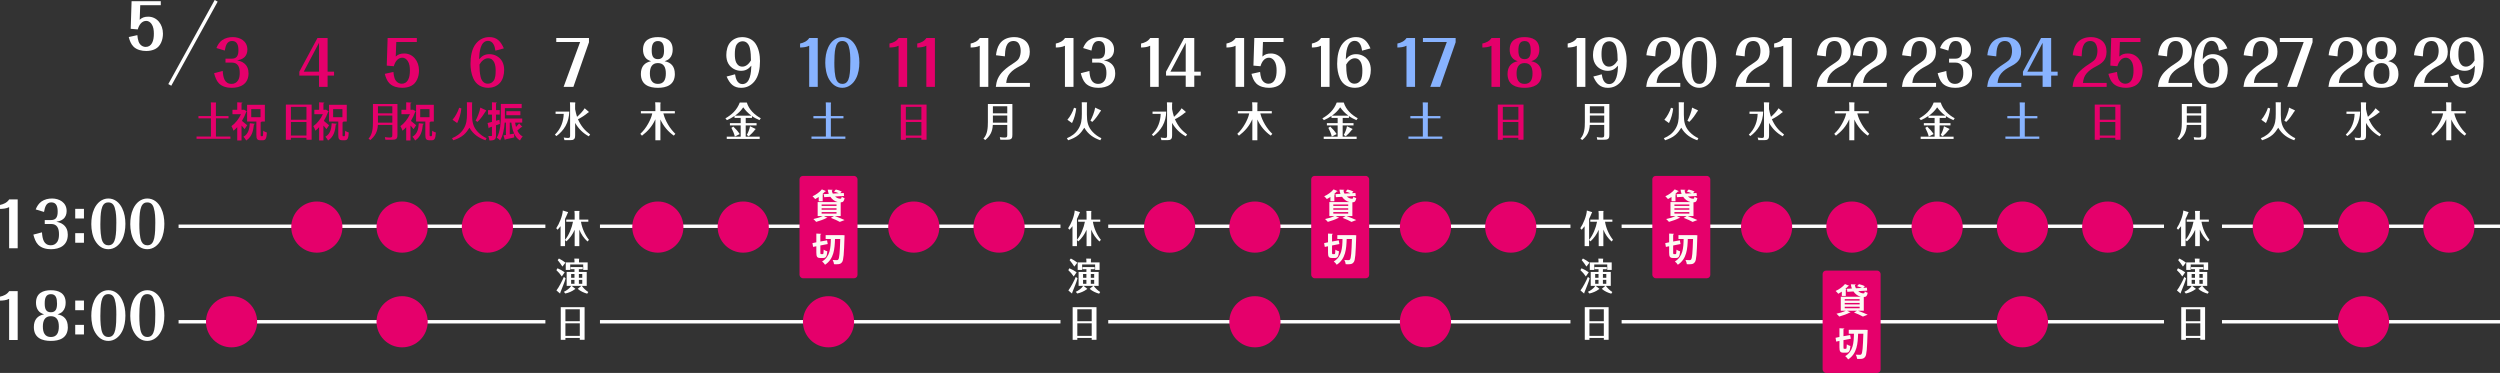 <?xml version="1.0" encoding="UTF-8"?><svg id="_レイヤー_2" xmlns="http://www.w3.org/2000/svg" viewBox="0 0 1465.76 218.65"><rect x="0" y="0" width="1465.76" height="218.65" fill="#333333" stroke="none"/><defs><style>.cls-1{fill:#fff;}.cls-2{fill:#e5006b;}.cls-3{fill:#88b3ff;}.cls-4{fill:none;stroke:#fff;stroke-width:2px;}.cls-5{fill:#fcfaf3;}</style></defs><g id="_レイヤー_1-2"><line class="cls-4" x1="1302.76" y1="132.65" x2="1465.76" y2="132.65"/><line class="cls-4" x1="1302.76" y1="188.65" x2="1465.76" y2="188.65"/><line class="cls-4" x1="950.76" y1="132.65" x2="1268.76" y2="132.65"/><line class="cls-4" x1="950.76" y1="188.65" x2="1268.76" y2="188.65"/><line class="cls-4" x1="649.76" y1="132.65" x2="920.76" y2="132.65"/><line class="cls-4" x1="649.76" y1="188.65" x2="920.76" y2="188.65"/><line class="cls-4" x1="351.76" y1="132.65" x2="621.76" y2="132.65"/><line class="cls-4" x1="351.76" y1="188.65" x2="621.76" y2="188.65"/><line class="cls-4" x1="104.7" y1="132.65" x2="319.76" y2="132.65"/><line class="cls-4" x1="104.7" y1="188.65" x2="319.76" y2="188.65"/><path class="cls-1" d="M94.27.71v2.34h-12.05l-.32,8.53c1.46-1.37,2.98-1.8,4.99-1.8,5.09,0,8.65,4.39,8.65,9.97,0,3.64-1.43,7.45-4.54,9-1.62.83-3.5,1.15-5.25,1.15-2.56,0-5.51-.61-7.48-2.56-1.49-1.48-2.24-3.53-2.79-5.62l5.05-1.12c.13,1.3.29,2.56.71,3.74.68,1.91,2.27,3.17,4.21,3.17,1.68,0,2.92-.86,3.69-2.27.87-1.55,1.07-3.67,1.07-5.47,0-2.02-.23-4.1-1.36-5.72-.78-1.08-1.85-1.8-3.08-1.8-2.69,0-4.28,2.41-4.99,5l-4.15-.36.52-16.2h17.1Z"/><path class="cls-1" d="M0,120.16c2.04-.43,4.11-1.3,5.38-3.24h4.99v28.65h-5.02v-24.12c-1.59.83-3.63,1.01-5.34,1.04v-2.34Z"/><path class="cls-1" d="M20.93,122.79c.75-1.87,1.75-3.46,3.34-4.61,1.85-1.33,4.15-1.8,6.28-1.8,4.05,0,8.52,2.2,8.52,7.34,0,1.8-.55,3.49-1.98,4.68-1.17.97-2.5,1.33-4.05,1.62,1.46.32,2.82.68,4.05,1.66,1.85,1.44,2.66,3.46,2.66,5.94,0,6.33-4.86,8.5-9.85,8.5-2.59,0-5.54-.61-7.52-2.63-1.52-1.58-2.24-3.78-2.82-5.94l5.05-1.33c.26,3.92,1.04,7.59,5.25,7.59,1.65,0,2.95-.79,3.79-2.12.78-1.3.94-2.84.94-4.36,0-3.6-1.17-6.01-4.66-6.01h-3.69v-2.3h3.69c2.95,0,3.89-1.84,3.89-4.86s-.71-5.51-3.76-5.51-3.76,2.92-4.24,5.62l-4.89-1.48Z"/><path class="cls-1" d="M44.1,128.1v-5.65h5.12v5.65h-5.12ZM44.1,142.32v-5.62h5.12v5.62h-5.12Z"/><path class="cls-1" d="M71.57,140.57c-1.65,3.28-4.6,5.54-8.03,5.54s-5.93-1.91-7.74-4.93c-1.62-2.66-2.27-6.59-2.27-9.75s.45-6.23,1.72-9c1.62-3.56,4.6-6.05,8.26-6.05s6.48,2.3,8.13,5.76c1.36,2.77,1.88,5.97,1.88,9.11s-.52,6.55-1.94,9.32ZM67.58,139.6c.58-2.74.62-6.16.62-9s-.06-6.01-.94-8.82c-.65-2.09-1.81-3.1-3.82-3.1-2.46,0-3.43,1.84-3.98,4.25-.52,2.2-.62,6.16-.62,8.46,0,2.88.1,7.85,1.33,10.33.78,1.51,1.88,2.09,3.43,2.09,2.43,0,3.43-1.8,3.98-4.21Z"/><path class="cls-1" d="M94.41,140.57c-1.65,3.28-4.6,5.54-8.03,5.54s-5.93-1.91-7.74-4.93c-1.62-2.66-2.27-6.59-2.27-9.75s.45-6.23,1.72-9c1.62-3.56,4.6-6.05,8.26-6.05s6.48,2.3,8.13,5.76c1.36,2.77,1.88,5.97,1.88,9.11s-.52,6.55-1.94,9.32ZM90.43,139.6c.58-2.74.62-6.16.62-9s-.06-6.01-.94-8.82c-.65-2.09-1.81-3.1-3.82-3.1-2.46,0-3.43,1.84-3.98,4.25-.52,2.2-.62,6.16-.62,8.46,0,2.88.1,7.85,1.33,10.33.78,1.51,1.88,2.09,3.43,2.09,2.43,0,3.43-1.8,3.98-4.21Z"/><path class="cls-1" d="M0,173.93c2.04-.43,4.11-1.3,5.38-3.24h4.99v28.65h-5.02v-24.12c-1.59.83-3.63,1.01-5.34,1.04v-2.34Z"/><path class="cls-1" d="M39.78,191.75c0,6.55-5.02,8.13-9.95,8.13s-9.98-1.58-9.98-8.13c0-4.36,2.24-6.77,5.99-7.45-1.3-.47-2.53-1.01-3.4-2.23-.97-1.26-1.33-2.95-1.33-4.57,0-5.76,4.28-7.34,8.71-7.34s8.68,1.58,8.68,7.34c0,1.87-.49,3.78-1.75,5.08-.84.9-1.88,1.33-2.98,1.73,3.79.68,5.99,3.06,5.99,7.45ZM34.5,191.43c0-3.53-1.2-6.05-4.67-6.05s-4.7,2.52-4.7,6.05,1.13,6.16,4.7,6.16,4.67-2.63,4.67-6.16ZM33.43,177.93c0-2.81-.49-5.47-3.56-5.47s-3.66,2.52-3.66,5.47.62,5.15,3.63,5.15,3.6-2.3,3.6-5.15Z"/><path class="cls-1" d="M44.1,181.87v-5.65h5.12v5.65h-5.12ZM44.1,196.09v-5.62h5.12v5.62h-5.12Z"/><path class="cls-1" d="M71.57,194.34c-1.65,3.28-4.6,5.54-8.03,5.54s-5.93-1.91-7.74-4.93c-1.62-2.66-2.27-6.59-2.27-9.75s.45-6.23,1.72-9c1.62-3.56,4.6-6.05,8.26-6.05s6.48,2.3,8.13,5.76c1.36,2.77,1.88,5.97,1.88,9.11s-.52,6.55-1.94,9.32ZM67.58,193.37c.58-2.74.62-6.16.62-9s-.06-6.01-.94-8.82c-.65-2.09-1.81-3.1-3.82-3.1-2.46,0-3.43,1.84-3.98,4.25-.52,2.2-.62,6.16-.62,8.46,0,2.88.1,7.85,1.33,10.33.78,1.51,1.88,2.09,3.43,2.09,2.43,0,3.43-1.8,3.98-4.21Z"/><path class="cls-1" d="M94.41,194.34c-1.65,3.28-4.6,5.54-8.03,5.54s-5.93-1.91-7.74-4.93c-1.62-2.66-2.27-6.59-2.27-9.75s.45-6.23,1.72-9c1.62-3.56,4.6-6.05,8.26-6.05s6.48,2.3,8.13,5.76c1.36,2.77,1.88,5.97,1.88,9.11s-.52,6.55-1.94,9.32ZM90.43,193.37c.58-2.74.62-6.16.62-9s-.06-6.01-.94-8.82c-.65-2.09-1.81-3.1-3.82-3.1-2.46,0-3.43,1.84-3.98,4.25-.52,2.2-.62,6.16-.62,8.46,0,2.88.1,7.85,1.33,10.33.78,1.51,1.88,2.09,3.43,2.09,2.43,0,3.43-1.8,3.98-4.21Z"/><line class="cls-4" x1="126.75" y1=".48" x2="99.55" y2="49.78"/><path class="cls-2" d="M126.9,28.16c.75-1.87,1.75-3.46,3.34-4.61,1.85-1.33,4.15-1.8,6.28-1.8,4.05,0,8.52,2.2,8.52,7.34,0,1.8-.55,3.49-1.98,4.68-1.17.97-2.49,1.33-4.05,1.62,1.46.32,2.82.68,4.05,1.66,1.85,1.44,2.66,3.46,2.66,5.94,0,6.34-4.86,8.5-9.85,8.5-2.59,0-5.54-.61-7.52-2.63-1.52-1.58-2.24-3.78-2.82-5.94l5.05-1.33c.26,3.92,1.04,7.6,5.25,7.6,1.65,0,2.95-.79,3.79-2.12.78-1.3.94-2.84.94-4.36,0-3.6-1.17-6.01-4.66-6.01h-3.69v-2.3h3.69c2.95,0,3.89-1.84,3.89-4.86s-.71-5.51-3.76-5.51-3.76,2.92-4.24,5.62l-4.89-1.48Z"/><path class="cls-2" d="M133.98,68.06v1.31h-7.38v10.66h8.51v1.33h-19.88v-1.33h8.44v-10.66h-7.31v-1.31h7.31v-6.01c0-.66,0-1.35-.09-2.02l2.99.05c.06,0,.15.19.15.29,0,.17-.06.33-.13.5v7.19h7.38Z"/><path class="cls-2" d="M144.67,65.3c-.04.17-.19.28-.34.36-.6,1.78-1.47,3.58-2.48,5.22.98.74,2.63,2.11,3.08,2.54l-1.52,2.28c-.43-.57-1.11-1.35-1.8-2.11v8.78h-2.52v-7.81c-.71.78-1.45,1.5-2.2,2.07-.21-.76-.81-2.16-1.2-2.68,2.2-1.52,4.3-4.15,5.6-7h-5v-2.56h2.8v-4.42l3.08.19c-.02.24-.17.38-.56.45v3.77h1.03l.38-.12,1.65,1.04ZM149.44,72.59c-.04.21-.23.36-.56.4-.38,3.42-1,7.1-4.55,9.4-.32-.69-1.03-1.69-1.58-2.21,3.04-1.76,3.51-4.8,3.72-7.93l2.97.33ZM152.81,78.98c0,.78.04.88.34.88h.71c.34,0,.43-.5.49-3.25.49.48,1.48.9,2.12,1.09-.19,3.49-.75,4.53-2.33,4.53h-1.48c-1.92,0-2.35-.81-2.35-3.23v-7.74h-5.43v-9.83h10.41v9.83h-1.95c-.02.24-.17.38-.53.45v7.27ZM147.3,63.97v4.75h5.45v-4.75h-5.45Z"/><path class="cls-1" d="M335.95,130h-3.96v-1.23h4.93v-3.39c0-.57-.04-1.17-.12-1.72l2.81.02c.12,0,.14.15.14.29,0,.11-.02.24-.1.48v4.31h5.29v1.23h-4.32c.63,3.85,2.34,7.7,4.69,10.63l-.85.97c-2.14-1.96-3.7-4.16-4.81-6.97v9.68h-2.73v-9.59c-1.15,2.64-2.77,4.93-4.81,6.8l-.83-.77v3.56h-2.61v-11.68c-.55.73-1.13,1.41-1.74,2.07l-.81-.88c1.76-2.6,3.66-7.11,3.86-10.39l2.99.92c.06.02.08.11.08.15,0,.11-.04.24-.26.53-.48,1.14-.95,2.27-1.5,3.34v12.23c2.28-2.68,4-7.04,4.67-10.61Z"/><path class="cls-1" d="M331.08,159.65l-1.7,2.44c-.89-1.36-2-2.62-3.17-3.7l.65-1.1c1.45.64,2.91,1.39,4.22,2.35ZM330.6,162.33l1.01.86c-.36,1.36-.85,2.71-1.37,4-.57,1.45-1.15,2.9-1.72,4.33v.2c0,.11-.04.31-.18.31-.06,0-.1-.02-.18-.09l-1.92-1.67c1.33-1.61,3.56-5.92,4.36-7.94ZM331.52,153.99l-1.78,2.31c-.83-1.32-1.76-2.62-2.77-3.79l.73-.95c1.05.51,2.89,1.67,3.82,2.42ZM336.82,157.82h-2.3v-1.23h7.15v1.23h-2.28v1.63h4.61v8.16h-2.89c1.09,1.45,2.32,2.68,3.8,3.59l-.63.99c-2-.57-3.9-1.41-5.55-2.84l2.06-1.74h-5.64l2.1,1.65c.08.07.1.09.1.11,0,.15-.26.24-.36.26-1.66,1.25-3.56,2-5.53,2.46l-.87-.99c1.47-.7,3.43-1.98,4.3-3.5h-2.65v-8.16h4.58v-1.63ZM344.55,153.84v4.42h-2.61v-3.19h-7.62v3.19h-2.61v-4.42h5.11v-1.06c0-.4-.02-.77-.12-1.17l2.73.04c.1,0,.18.04.18.18,0,.04-.02.15-.14.4v1.61h5.09ZM336.82,160.66h-1.96v2.2h1.96v-2.2ZM334.86,164.09v2.31h1.96v-2.31h-1.96ZM341.38,162.86v-2.2h-1.98v2.2h1.98ZM339.4,166.4h1.98v-2.31h-1.98v2.31Z"/><path class="cls-1" d="M342.75,180.1v19.12h-2.81v-1.08h-8.44v1.1h-2.73v-19.14h13.98ZM331.5,181.33v7h8.44v-7h-8.44ZM331.5,189.56v7.37h8.44v-7.37h-8.44Z"/><path class="cls-1" d="M636.09,130h-3.96v-1.23h4.93v-3.39c0-.57-.04-1.17-.12-1.72l2.81.02c.12,0,.14.15.14.29,0,.11-.02.24-.1.48v4.31h5.29v1.23h-4.32c.63,3.85,2.34,7.7,4.69,10.63l-.85.97c-2.14-1.96-3.7-4.16-4.81-6.97v9.68h-2.73v-9.59c-1.15,2.64-2.77,4.93-4.81,6.8l-.83-.77v3.56h-2.62v-11.68c-.55.73-1.13,1.41-1.74,2.07l-.81-.88c1.76-2.6,3.66-7.11,3.86-10.39l2.99.92c.06.02.08.11.08.15,0,.11-.04.24-.26.53-.48,1.14-.95,2.27-1.5,3.34v12.23c2.28-2.68,4-7.04,4.67-10.61Z"/><path class="cls-1" d="M631.22,159.65l-1.7,2.44c-.89-1.36-2-2.62-3.17-3.7l.65-1.1c1.45.64,2.91,1.39,4.22,2.35ZM630.74,162.33l1.01.86c-.36,1.36-.85,2.71-1.37,4-.57,1.45-1.15,2.9-1.72,4.33v.2c0,.11-.04.31-.18.31-.06,0-.1-.02-.18-.09l-1.92-1.67c1.33-1.61,3.57-5.92,4.36-7.94ZM631.65,153.99l-1.78,2.31c-.83-1.32-1.76-2.62-2.77-3.79l.73-.95c1.05.51,2.89,1.67,3.82,2.42ZM636.96,157.82h-2.3v-1.23h7.15v1.23h-2.28v1.63h4.61v8.16h-2.89c1.09,1.45,2.32,2.68,3.8,3.59l-.63.99c-2-.57-3.9-1.41-5.54-2.84l2.06-1.74h-5.64l2.1,1.65c.08.07.1.09.1.11,0,.15-.26.24-.36.26-1.66,1.25-3.57,2-5.53,2.46l-.87-.99c1.47-.7,3.43-1.98,4.3-3.5h-2.65v-8.16h4.58v-1.63ZM644.69,153.84v4.42h-2.61v-3.19h-7.62v3.19h-2.61v-4.42h5.11v-1.06c0-.4-.02-.77-.12-1.17l2.73.04c.1,0,.18.04.18.18,0,.04-.02.15-.14.4v1.61h5.09ZM636.96,160.66h-1.96v2.2h1.96v-2.2ZM635,164.09v2.31h1.96v-2.31h-1.96ZM641.52,162.86v-2.2h-1.98v2.2h1.98ZM639.54,166.4h1.98v-2.31h-1.98v2.31Z"/><path class="cls-1" d="M642.88,180.1v19.12h-2.81v-1.08h-8.44v1.1h-2.73v-19.14h13.98ZM631.63,181.33v7h8.44v-7h-8.44ZM631.63,189.56v7.37h8.44v-7.37h-8.44Z"/><circle class="cls-2" cx="135.76" cy="188.65" r="15"/><path class="cls-2" d="M175.51,44.32v-2.3l10.63-19.73h5.93v19.73h3.79v2.3h-3.79v6.62h-5.02v-6.62h-11.53ZM187.05,25.1l-8.97,16.92h8.97v-16.92Z"/><path class="cls-2" d="M182.71,61.31v20.63h-3.04v-1.16h-9.11v1.19h-2.95v-20.66h15.09ZM170.57,62.64v7.55h9.11v-7.55h-9.11ZM170.57,71.52v7.95h9.11v-7.95h-9.11Z"/><path class="cls-2" d="M192.68,65.3c-.04.17-.19.28-.34.36-.6,1.78-1.47,3.58-2.48,5.22.98.74,2.63,2.11,3.08,2.54l-1.52,2.28c-.43-.57-1.11-1.35-1.8-2.11v8.78h-2.52v-7.81c-.71.78-1.45,1.5-2.2,2.07-.21-.76-.81-2.16-1.2-2.68,2.2-1.52,4.3-4.15,5.6-7h-5v-2.56h2.8v-4.42l3.08.19c-.02.24-.17.38-.56.45v3.77h1.03l.38-.12,1.65,1.04ZM197.45,72.59c-.04.21-.23.36-.56.4-.38,3.42-1,7.1-4.55,9.4-.32-.69-1.03-1.69-1.58-2.21,3.04-1.76,3.51-4.8,3.72-7.93l2.97.33ZM200.83,78.98c0,.78.04.88.34.88h.71c.34,0,.43-.5.49-3.25.49.48,1.48.9,2.12,1.09-.19,3.49-.75,4.53-2.33,4.53h-1.48c-1.92,0-2.35-.81-2.35-3.23v-7.74h-5.43v-9.83h10.41v9.83h-1.95c-.02.24-.17.38-.53.45v7.27ZM195.31,63.97v4.75h5.45v-4.75h-5.45Z"/><circle class="cls-2" cx="185.76" cy="133.14" r="15"/><path class="cls-2" d="M244.39,22.29v2.34h-12.05l-.32,8.53c1.46-1.37,2.98-1.8,4.99-1.8,5.09,0,8.65,4.39,8.65,9.97,0,3.64-1.43,7.45-4.54,9-1.62.83-3.5,1.15-5.25,1.15-2.56,0-5.51-.61-7.48-2.56-1.49-1.48-2.24-3.53-2.79-5.62l5.05-1.12c.13,1.3.29,2.56.71,3.74.68,1.91,2.27,3.17,4.21,3.17,1.68,0,2.92-.86,3.69-2.27.87-1.55,1.07-3.67,1.07-5.47,0-2.02-.23-4.1-1.36-5.72-.78-1.08-1.85-1.8-3.08-1.8-2.69,0-4.28,2.41-4.99,5l-4.15-.36.52-16.2h17.1Z"/><path class="cls-2" d="M233.02,60.98v18.07c0,.76-.02,1.76-.62,2.28-.64.57-1.65.59-2.44.59h-4l-.3-1.54c.88.14,1.75.26,2.63.26,1.56,0,1.73-.28,1.73-1.57v-5.84h-8.47c-.17,4.04-1.69,6.55-4.43,8.88l-1.05-.83c2.37-2.52,2.59-6.36,2.59-9.73v-10.57h14.34ZM221.6,62.29v4.16h8.42v-4.16h-8.42ZM221.6,67.75v4.18h8.42v-4.18h-8.42Z"/><path class="cls-2" d="M243.74,65.3c-.04.17-.19.28-.34.36-.6,1.78-1.47,3.58-2.48,5.22.98.74,2.63,2.11,3.08,2.54l-1.52,2.28c-.43-.57-1.11-1.35-1.8-2.11v8.78h-2.52v-7.81c-.71.78-1.45,1.5-2.2,2.07-.21-.76-.81-2.16-1.2-2.68,2.2-1.52,4.3-4.15,5.6-7h-5v-2.56h2.8v-4.42l3.08.19c-.02.24-.17.38-.56.45v3.77h1.03l.38-.12,1.65,1.04ZM248.51,72.59c-.04.21-.23.36-.56.4-.38,3.42-1,7.1-4.55,9.4-.32-.69-1.03-1.69-1.58-2.21,3.04-1.76,3.51-4.8,3.72-7.93l2.97.33ZM251.88,78.98c0,.78.04.88.34.88h.71c.34,0,.43-.5.49-3.25.49.48,1.48.9,2.12,1.09-.19,3.49-.75,4.53-2.33,4.53h-1.48c-1.92,0-2.35-.81-2.35-3.23v-7.74h-5.43v-9.83h10.41v9.83h-1.95c-.02.24-.17.38-.53.45v7.27ZM246.37,63.97v4.75h5.45v-4.75h-5.45Z"/><circle class="cls-2" cx="235.76" cy="188.65" r="15"/><circle class="cls-2" cx="235.76" cy="133.14" r="15"/><path class="cls-2" d="M290.46,29.71c-.23-1.37-.45-2.66-1.17-3.85-.68-1.15-1.75-1.91-3.11-1.91-4.7,0-5.15,6.95-5.28,10.8,1.75-2.05,3.5-2.99,6.12-2.99,2.88,0,5.83,1.48,7.39,4.21.84,1.51,1.17,3.24,1.17,5,0,2.74-.71,5.83-2.59,7.77-1.81,1.87-4.18,2.74-6.64,2.74-3.85,0-7.16-1.66-8.91-5.62-1.13-2.63-1.59-5.54-1.59-8.42,0-4.14.71-8.96,3.37-12.09,2.07-2.41,4.66-3.6,7.68-3.6,4.37,0,6.67,2.41,8.49,6.62l-4.92,1.33ZM281.77,45.04c.55,2.27,1.91,4.03,4.21,4.03,1.49,0,2.56-.61,3.4-1.69,1.13-1.48,1.23-4.14,1.23-5.98,0-1.58-.16-3.31-.78-4.68-.68-1.51-1.81-2.56-3.69-2.56-2.17,0-3.89,1.76-5.02,3.67.03,2.38.1,4.9.65,7.2Z"/><path class="cls-2" d="M276.53,59.98c.19,0,.38.05.38.31,0,.09-.06.28-.15.45v6.51c0,4.11.6,7.19,3.38,10.11,1.5,1.57,3.25,2.83,5.13,3.68l-.64,1.21c-3.89-1.35-7.16-3.47-9.38-7.36-.96,1.54-2.05,3.04-3.4,4.2-1.77,1.52-3.96,2.45-6.09,3.16l-.73-1.21c2.71-1.14,4.98-2.66,6.69-5.34,1.77-2.78,2.07-5.48,2.07-8.78v-5.48c0-.5,0-1-.06-1.47l2.8.02ZM270.5,63.59c-.34,3.02-1.15,5.89-2.46,8.57l-2.71-1.95c1.6-1.83,3.14-4.65,3.89-7.05l1.28.43ZM284.74,64.57c.15.07.3.12.3.33,0,.19-.17.36-.41.48-1.37,2.18-2.84,4.37-4.68,6.08l-1.11-.69c1.03-1.85,2.52-5.56,2.76-7.69l3.14,1.5Z"/><path class="cls-2" d="M292.81,70.22l.3,2.4c-.77.29-1.56.57-2.31.83v5.89c0,2.35-.75,3.06-3.85,3.02-.06-.69-.36-1.88-.66-2.64.45.02.9.05,1.24.05.81,0,.9,0,.9-.43v-5.06l-1.54.52c-.04.24-.21.38-.38.43l-.64-3.11c.73-.17,1.6-.4,2.57-.66v-4.25h-2.29v-2.64h2.29v-4.61l2.91.17c-.02.24-.17.38-.53.43v4.01h2.16v2.64h-2.16v3.58l2.01-.57ZM302,71.88c.13.9.32,1.76.53,2.56.68-.69,1.37-1.47,1.84-2.09l1.9,2.07c-.09.07-.21.12-.38.12-.06,0-.15,0-.23-.02-.58.57-1.52,1.38-2.35,2.02.73,1.54,1.73,2.75,3.14,3.47-.53.52-1.24,1.61-1.58,2.33-3.1-1.85-4.4-5.48-5.07-10.45h-.92v6.89l2.5-.43.15,2.23c-1.95.45-3.89.88-5.19,1.14-.02.21-.17.36-.34.38l-.79-2.73c.43-.05.92-.12,1.43-.21v-7.27h-.75c-.26,3.58-.94,7.6-2.65,10.45-.38-.5-1.41-1.35-1.97-1.61,2.2-3.75,2.37-9.16,2.37-13.01v-6.77h12.21v2.45h-9.83v4.32c0,.57,0,1.16-.02,1.78h10.18v2.4h-4.17ZM305.1,67.53h-8.23v-2.33h8.23v2.33Z"/><circle class="cls-2" cx="285.76" cy="133.14" r="15"/><path class="cls-1" d="M336.17,50.95h-5.73l9.69-26.31h-13.99v-2.34h19.18v2.48l-9.14,26.17Z"/><path class="cls-1" d="M333.77,65.44c-.11,3.09-.71,5.79-2.18,8.41-1.37,2.42-3.23,4.39-5.37,5.94l-.88-.83c1.71-1.76,2.99-3.49,3.91-5.86.79-2.04,1.22-4.16,1.26-6.32h-4.77v-1.33h8.02ZM346.02,78.84l-.81,1.09c-3.29-1.78-6.09-4.46-8-7.88v7.24c0,.81-.02,1.64-.58,2.23-.6.62-1.41.64-2.16.64h-3.53l-.43-1.54c.79.12,1.58.26,2.39.26,1.11,0,1.35-.17,1.35-1.45v-17.45c0-.66-.04-1.33-.09-1.99l2.95.05c.11,0,.21.12.21.33s-.09.47-.13.62v3.02c.3,1.52.66,3.04,1.13,4.49,1.3-1.09,3.61-3.47,4.47-5.03l2.31,1.99c.09.07.15.12.15.17,0,.12-.19.38-.6.5-1.62,1.38-3.74,2.8-5.79,3.77,1.75,3.99,3.89,6.46,7.14,8.95Z"/><path class="cls-1" d="M395.67,43.35c0,6.55-5.02,8.14-9.94,8.14s-9.98-1.58-9.98-8.14c0-4.36,2.24-6.77,5.99-7.45-1.3-.47-2.53-1.01-3.4-2.23-.97-1.26-1.33-2.95-1.33-4.57,0-5.76,4.28-7.34,8.71-7.34s8.68,1.58,8.68,7.34c0,1.87-.49,3.78-1.75,5.08-.84.9-1.88,1.33-2.98,1.73,3.79.68,5.99,3.06,5.99,7.45ZM390.39,43.03c0-3.53-1.2-6.05-4.66-6.05s-4.7,2.52-4.7,6.05,1.13,6.16,4.7,6.16,4.66-2.63,4.66-6.16ZM389.32,29.53c0-2.81-.49-5.47-3.56-5.47s-3.66,2.52-3.66,5.47.62,5.15,3.63,5.15,3.6-2.3,3.6-5.15Z"/><path class="cls-1" d="M395.97,78.48l-.92,1.04c-3.36-2.37-6.05-5.48-7.85-9.45v12.16h-2.95v-12.32c-1.84,4.15-4.45,7.03-7.85,9.64l-.98-1.07c1.77-1.64,3.27-3.61,4.49-5.77,1.07-1.88,2.1-4.06,2.52-6.22h-6.67v-1.33h8.49v-3.09c0-.69-.04-1.4-.11-2.11l2.74.07c.21,0,.47.02.47.33,0,.17-.09.33-.15.47v4.32h8.47v1.33h-6.73c1.09,4.49,3.89,8.97,7.03,11.99Z"/><path class="cls-1" d="M430.96,43.57c.23,1.37.49,2.63,1.17,3.82.68,1.15,1.78,1.91,3.11,1.91,4.7,0,5.15-6.95,5.28-10.8-1.85,2.12-3.5,3.02-6.12,3.02-2.88,0-5.83-1.51-7.39-4.25-.84-1.48-1.17-3.24-1.17-5,0-2.74.71-5.83,2.59-7.74,1.81-1.87,4.18-2.77,6.64-2.77,3.01,0,6.03,1.08,7.9,3.82,1.94,2.88,2.62,6.7,2.62,10.22,0,4.18-.71,8.96-3.4,12.09-2.07,2.41-4.63,3.6-7.65,3.6-4.41,0-6.67-2.38-8.52-6.62l4.92-1.3ZM439.64,28.2c-.55-2.23-1.91-4-4.21-4-1.36,0-2.56.58-3.37,1.69-1.13,1.48-1.23,4.1-1.23,5.98,0,1.58.16,3.46.78,4.72.75,1.55,1.88,2.48,3.66,2.48,2.17,0,3.89-1.73,5.02-3.64-.03-2.41-.1-4.9-.65-7.23Z"/><path class="cls-1" d="M437.21,72.19h6.37v1.33h-6.37v6.62h8.19v1.31h-19.3v-1.31h8.17v-6.62h-6.31v-1.33h6.31v-3.06h-3.61v-1.14c-1.41.97-2.91,1.78-4.47,2.45l-.88-1.04c3.78-2.21,6.71-4.82,8.42-9.28h4.13c1.33,4.3,4.62,7.24,8.19,9.21l-.77,1.12c-1.52-.67-3.01-1.4-4.4-2.4v1.09h-3.66v3.06ZM433.7,78.6l-2.86,1.45c-.43-1.78-1.18-3.47-2.01-5.08l1.11-.76c1.39,1.31,2.69,2.75,3.76,4.39ZM435.76,62.93c-1.33,1.99-2.97,3.56-4.83,4.87h9.62c-1.84-1.31-3.44-2.97-4.79-4.87ZM442.81,75.49c.15.07.19.09.19.24,0,.12-.15.21-.34.33-1,1.35-2.42,2.78-3.66,3.85l-1.15-.78c.85-1.54,1.56-3.3,1.9-5.1l3.06,1.47Z"/><circle class="cls-2" cx="435.76" cy="133.14" r="15"/><path class="cls-3" d="M469.08,25.53c2.04-.43,4.11-1.3,5.38-3.24h4.99v28.65h-5.02v-24.12c-1.59.83-3.63,1.01-5.34,1.04v-2.34Z"/><path class="cls-3" d="M501.9,45.94c-1.65,3.28-4.6,5.54-8.03,5.54s-5.93-1.91-7.74-4.93c-1.62-2.66-2.27-6.59-2.27-9.75s.45-6.23,1.72-9c1.62-3.56,4.6-6.05,8.26-6.05s6.48,2.3,8.13,5.76c1.36,2.77,1.88,5.98,1.88,9.11s-.52,6.55-1.94,9.32ZM497.92,44.97c.58-2.74.62-6.16.62-9s-.06-6.01-.94-8.82c-.65-2.09-1.81-3.1-3.82-3.1-2.46,0-3.43,1.84-3.98,4.25-.52,2.2-.62,6.16-.62,8.46,0,2.88.1,7.85,1.33,10.33.78,1.51,1.88,2.09,3.43,2.09,2.43,0,3.43-1.8,3.98-4.21Z"/><path class="cls-3" d="M494.52,68.06v1.31h-7.38v10.66h8.51v1.33h-19.88v-1.33h8.44v-10.66h-7.31v-1.31h7.31v-6.01c0-.66,0-1.35-.09-2.02l2.99.05c.06,0,.15.19.15.29,0,.17-.06.33-.13.5v7.19h7.38Z"/><circle class="cls-2" cx="485.76" cy="188.65" r="15"/><circle class="cls-2" cx="385.7" cy="133.14" r="15"/><rect class="cls-2" x="468.76" y="103.14" width="34" height="60" rx="2" ry="2"/><path class="cls-5" d="M480.02,117.99v-2.5c-.68.46-1.4.88-2.08,1.24-.36-.46-1.08-1.26-1.56-1.64,2.04-.9,4.24-2.48,5.5-4.06l2.46,1.04c-.12.16-.34.2-.54.16-.5.56-1.1,1.14-1.72,1.68l.78.18c-.04.16-.2.3-.52.34v3.56h-2.32ZM492.9,126.68h-3.42c2.04.74,4.34,1.68,5.7,2.34l-2.8,1.08c-1.14-.66-3.2-1.62-5.24-2.38l1.8-1.04h-5.88l2.06,1c-.08.1-.2.16-.36.16-.06,0-.14,0-.2-.02-1.58.82-4.02,1.72-6.04,2.26-.4-.44-1.16-1.26-1.64-1.66,1.9-.38,4.04-1.04,5.46-1.74h-2.94v-8.22h11.72c-1.66-.4-3.2-1.5-4.28-3.08l-3.62.22-.18-1.78,2.88-.16c-.3-.76-.5-1.6-.6-2.48l2.9.1c-.02.18-.18.32-.54.36.08.66.28,1.3.6,1.88l3.52-.22c-.8-.36-1.92-.76-2.84-1.02l1.12-1.18c1.14.24,2.64.74,3.44,1.18l-.9.98,2.08-.12.18,1.74-5.26.32c.88.8,1.98,1.3,3,1.3.56,0,.76-.14.86-1.2.44.38,1.12.7,1.7.82-.32,1.96-.9,2.46-2.28,2.52v8.04ZM481.72,119.89v.86h8.74v-.86h-8.74ZM481.72,122.11v.86h8.74v-.86h-8.74ZM481.72,124.33v.9h8.74v-.9h-8.74Z"/><path class="cls-5" d="M480.98,148.06c0,.82.06.92.44.92h1c.38,0,.46-.46.52-2.6.5.4,1.48.8,2.12.96-.24,2.96-.82,3.92-2.4,3.92h-1.68c-1.9,0-2.36-.72-2.36-3.22v-3.66l-1.9.38-.38-2.22c.84-.18,1.58-.32,2.28-.48v-5.12l2.9.16c-.02.2-.16.32-.54.38v4.12c1.5-.28,2.72-.5,3.92-.7.12.68.26,1.36.4,2.18l-4.32.84v4.14ZM493.82,137.84l1.36.1c0,.2-.02.54-.04.84-.3,10.22-.58,13.74-1.4,14.84-.72,1.1-1.58,1.32-3.44,1.32-.42,0-.88-.02-1.32-.04-.04-.68-.36-1.76-.78-2.46,1.08.08,2.02.08,2.5.08.36,0,.58-.1.8-.38.6-.72.9-3.94,1.14-12h-3.08c-.18,5.64-.56,11.66-5.84,15.08-.36-.64-1.1-1.46-1.72-1.92,4.7-2.84,5.02-7.92,5.12-13.16h-3.04v-2.3h9.74Z"/><path class="cls-2" d="M521.49,25.53c2.04-.43,4.11-1.3,5.38-3.24h4.99v28.65h-5.02v-24.12c-1.59.83-3.63,1.01-5.34,1.04v-2.34Z"/><path class="cls-2" d="M537.77,25.53c2.04-.43,4.11-1.3,5.38-3.24h4.99v28.65h-5.02v-24.12c-1.59.83-3.63,1.01-5.34,1.04v-2.34Z"/><path class="cls-2" d="M543.25,61.31v20.63h-3.04v-1.16h-9.11v1.19h-2.95v-20.66h15.09ZM531.11,62.64v7.55h9.11v-7.55h-9.11ZM531.11,71.52v7.95h9.11v-7.95h-9.11Z"/><circle class="cls-2" cx="535.76" cy="133.14" r="15"/><path class="cls-1" d="M569.08,25.53c2.04-.43,4.11-1.3,5.38-3.24h4.99v28.65h-5.02v-24.12c-1.59.83-3.63,1.01-5.34,1.04v-2.34Z"/><path class="cls-1" d="M583.95,32.41c.29-2.45.81-4.64,2.07-6.59,2.01-2.99,5.31-4.07,8.71-4.07,2.27,0,4.63.65,6.45,2.2,1.81,1.51,2.59,3.89,2.59,6.37,0,4.93-2.59,6.73-6.12,8.6-2.04,1.08-3.95,2.2-5.54,4.07-1.39,1.62-1.94,3.42-2.17,5.65h13.9v2.3h-19.99c.19-1.66.49-3.2,1.13-4.72.81-1.8,1.91-3.31,3.27-4.61,2.04-1.98,4.34-3.53,6.71-5.04,1-.68,1.98-1.4,2.56-2.56.65-1.26.91-2.77.91-4.21s-.32-3.06-1.1-4.25c-.68-1.08-1.88-1.51-3.05-1.51-4.66,0-4.96,5.11-5.12,9l-5.22-.65Z"/><path class="cls-1" d="M593.56,60.98v18.07c0,.76-.02,1.76-.62,2.28-.64.57-1.65.59-2.44.59h-4l-.3-1.54c.88.14,1.75.26,2.63.26,1.56,0,1.73-.28,1.73-1.57v-5.84h-8.47c-.17,4.04-1.69,6.55-4.43,8.88l-1.05-.83c2.37-2.52,2.59-6.36,2.59-9.73v-10.57h14.34ZM582.14,62.29v4.16h8.42v-4.16h-8.42ZM582.14,67.75v4.18h8.42v-4.18h-8.42Z"/><circle class="cls-2" cx="585.76" cy="133.14" r="15"/><path class="cls-1" d="M619.03,25.53c2.04-.43,4.11-1.3,5.38-3.24h4.99v28.65h-5.02v-24.12c-1.59.83-3.63,1.01-5.35,1.04v-2.34Z"/><path class="cls-1" d="M635.04,28.16c.75-1.87,1.75-3.46,3.34-4.61,1.85-1.33,4.15-1.8,6.28-1.8,4.05,0,8.52,2.2,8.52,7.34,0,1.8-.55,3.49-1.98,4.68-1.17.97-2.5,1.33-4.05,1.62,1.46.32,2.82.68,4.05,1.66,1.85,1.44,2.66,3.46,2.66,5.94,0,6.34-4.86,8.5-9.85,8.5-2.59,0-5.54-.61-7.52-2.63-1.52-1.58-2.24-3.78-2.82-5.94l5.05-1.33c.26,3.92,1.04,7.6,5.25,7.6,1.65,0,2.95-.79,3.79-2.12.78-1.3.94-2.84.94-4.36,0-3.6-1.17-6.01-4.67-6.01h-3.69v-2.3h3.69c2.95,0,3.89-1.84,3.89-4.86s-.71-5.51-3.76-5.51-3.76,2.92-4.24,5.62l-4.89-1.48Z"/><path class="cls-1" d="M637.02,59.98c.19,0,.38.05.38.31,0,.09-.06.28-.15.45v6.51c0,4.11.6,7.19,3.38,10.11,1.5,1.57,3.25,2.83,5.13,3.68l-.64,1.21c-3.89-1.35-7.16-3.47-9.38-7.36-.96,1.54-2.05,3.04-3.4,4.2-1.78,1.52-3.96,2.45-6.09,3.16l-.73-1.21c2.71-1.14,4.98-2.66,6.69-5.34,1.77-2.78,2.07-5.48,2.07-8.78v-5.48c0-.5,0-1-.06-1.47l2.8.02ZM630.99,63.59c-.34,3.02-1.15,5.89-2.46,8.57l-2.71-1.95c1.6-1.83,3.14-4.65,3.89-7.05l1.28.43ZM645.23,64.57c.15.07.3.12.3.33,0,.19-.17.36-.41.48-1.37,2.18-2.84,4.37-4.68,6.08l-1.11-.69c1.03-1.85,2.52-5.56,2.76-7.69l3.14,1.5Z"/><path class="cls-1" d="M936.35,130h-3.96v-1.23h4.93v-3.39c0-.57-.04-1.17-.12-1.72l2.81.02c.12,0,.14.15.14.29,0,.11-.02.24-.1.48v4.31h5.29v1.23h-4.32c.63,3.85,2.34,7.7,4.69,10.63l-.85.97c-2.14-1.96-3.7-4.16-4.81-6.97v9.68h-2.73v-9.59c-1.15,2.64-2.77,4.93-4.81,6.8l-.83-.77v3.56h-2.61v-11.68c-.55.73-1.13,1.41-1.74,2.07l-.81-.88c1.76-2.6,3.66-7.11,3.86-10.39l2.99.92c.06.02.08.11.08.15,0,.11-.04.24-.26.53-.47,1.14-.95,2.27-1.5,3.34v12.23c2.28-2.68,4-7.04,4.67-10.61Z"/><path class="cls-1" d="M931.48,159.65l-1.7,2.44c-.89-1.36-2-2.62-3.17-3.7l.65-1.1c1.45.64,2.91,1.39,4.22,2.35ZM931,162.33l1.01.86c-.36,1.36-.85,2.71-1.37,4-.57,1.45-1.15,2.9-1.72,4.33v.2c0,.11-.04.31-.18.31-.06,0-.1-.02-.18-.09l-1.92-1.67c1.33-1.61,3.56-5.92,4.36-7.94ZM931.91,153.99l-1.78,2.31c-.83-1.32-1.76-2.62-2.77-3.79l.73-.95c1.05.51,2.89,1.67,3.82,2.42ZM937.22,157.82h-2.3v-1.23h7.15v1.23h-2.28v1.63h4.62v8.16h-2.89c1.09,1.45,2.32,2.68,3.8,3.59l-.63.99c-2-.57-3.9-1.41-5.55-2.84l2.06-1.74h-5.64l2.1,1.65c.08.07.1.09.1.11,0,.15-.26.24-.36.26-1.66,1.25-3.56,2-5.53,2.46l-.87-.99c1.46-.7,3.43-1.98,4.3-3.5h-2.65v-8.16h4.58v-1.63ZM944.95,153.84v4.42h-2.62v-3.19h-7.62v3.19h-2.61v-4.42h5.11v-1.06c0-.4-.02-.77-.12-1.17l2.73.04c.1,0,.18.04.18.18,0,.04-.02.15-.14.4v1.61h5.09ZM937.22,160.66h-1.96v2.2h1.96v-2.2ZM935.26,164.09v2.31h1.96v-2.31h-1.96ZM941.78,162.86v-2.2h-1.98v2.2h1.98ZM939.79,166.4h1.98v-2.31h-1.98v2.31Z"/><path class="cls-1" d="M943.14,180.1v19.12h-2.81v-1.08h-8.44v1.1h-2.73v-19.14h13.98ZM931.89,181.33v7h8.44v-7h-8.44ZM931.89,189.56v7.37h8.44v-7.37h-8.44Z"/><path class="cls-1" d="M668.99,25.53c2.04-.43,4.11-1.3,5.38-3.24h4.99v28.65h-5.02v-24.12c-1.59.83-3.63,1.01-5.34,1.04v-2.34Z"/><path class="cls-1" d="M683.65,44.32v-2.3l10.63-19.73h5.93v19.73h3.79v2.3h-3.79v6.62h-5.02v-6.62h-11.53ZM695.19,25.1l-8.97,16.92h8.97v-16.92Z"/><path class="cls-1" d="M683.77,65.44c-.11,3.09-.71,5.79-2.18,8.41-1.37,2.42-3.23,4.39-5.37,5.94l-.88-.83c1.71-1.76,2.99-3.49,3.91-5.86.79-2.04,1.22-4.16,1.26-6.32h-4.77v-1.33h8.02ZM696.02,78.84l-.81,1.09c-3.29-1.78-6.09-4.46-8-7.88v7.24c0,.81-.02,1.64-.58,2.23-.6.62-1.41.64-2.16.64h-3.53l-.43-1.54c.79.12,1.58.26,2.39.26,1.11,0,1.35-.17,1.35-1.45v-17.45c0-.66-.04-1.33-.09-1.99l2.95.05c.11,0,.21.12.21.33s-.09.47-.13.62v3.02c.3,1.52.66,3.04,1.13,4.49,1.3-1.09,3.61-3.47,4.47-5.03l2.31,1.99c.09.07.15.12.15.17,0,.12-.19.38-.6.5-1.62,1.38-3.74,2.8-5.79,3.77,1.75,3.99,3.89,6.46,7.14,8.95Z"/><circle class="cls-2" cx="685.76" cy="133.14" r="15"/><path class="cls-1" d="M719.07,25.53c2.04-.43,4.11-1.3,5.38-3.24h4.99v28.65h-5.02v-24.12c-1.59.83-3.63,1.01-5.34,1.04v-2.34Z"/><path class="cls-1" d="M752.53,22.29v2.34h-12.05l-.32,8.53c1.46-1.37,2.98-1.8,4.99-1.8,5.09,0,8.65,4.39,8.65,9.97,0,3.64-1.42,7.45-4.54,9-1.62.83-3.5,1.15-5.25,1.15-2.56,0-5.51-.61-7.48-2.56-1.49-1.48-2.23-3.53-2.79-5.62l5.05-1.12c.13,1.3.29,2.56.71,3.74.68,1.91,2.27,3.17,4.21,3.17,1.68,0,2.92-.86,3.69-2.27.88-1.55,1.07-3.67,1.07-5.47,0-2.02-.23-4.1-1.36-5.72-.78-1.08-1.85-1.8-3.08-1.8-2.69,0-4.28,2.41-4.99,5l-4.15-.36.52-16.2h17.1Z"/><path class="cls-1" d="M745.97,78.48l-.92,1.04c-3.36-2.37-6.05-5.48-7.85-9.45v12.16h-2.95v-12.32c-1.84,4.15-4.45,7.03-7.85,9.64l-.98-1.07c1.77-1.64,3.27-3.61,4.49-5.77,1.07-1.88,2.09-4.06,2.52-6.22h-6.67v-1.33h8.49v-3.09c0-.69-.04-1.4-.11-2.11l2.74.07c.21,0,.47.02.47.33,0,.17-.08.33-.15.47v4.32h8.46v1.33h-6.73c1.09,4.49,3.89,8.97,7.03,11.99Z"/><circle class="cls-2" cx="735.76" cy="188.65" r="15"/><circle class="cls-2" cx="735.76" cy="133.14" r="15"/><path class="cls-1" d="M769.15,25.53c2.04-.43,4.11-1.3,5.38-3.24h4.99v28.65h-5.02v-24.12c-1.59.83-3.63,1.01-5.34,1.04v-2.34Z"/><path class="cls-1" d="M798.6,29.71c-.23-1.37-.45-2.66-1.17-3.85-.68-1.15-1.75-1.91-3.11-1.91-4.7,0-5.15,6.95-5.28,10.8,1.75-2.05,3.5-2.99,6.12-2.99,2.88,0,5.83,1.48,7.38,4.21.84,1.51,1.17,3.24,1.17,5,0,2.74-.71,5.83-2.59,7.77-1.81,1.87-4.18,2.74-6.64,2.74-3.85,0-7.16-1.66-8.91-5.62-1.13-2.63-1.59-5.54-1.59-8.42,0-4.14.71-8.96,3.37-12.09,2.07-2.41,4.67-3.6,7.68-3.6,4.37,0,6.67,2.41,8.49,6.62l-4.92,1.33ZM789.92,45.04c.55,2.27,1.91,4.03,4.21,4.03,1.49,0,2.56-.61,3.4-1.69,1.13-1.48,1.23-4.14,1.23-5.98,0-1.58-.16-3.31-.78-4.68-.68-1.51-1.81-2.56-3.69-2.56-2.17,0-3.89,1.76-5.02,3.67.03,2.38.1,4.9.65,7.2Z"/><path class="cls-1" d="M787.21,72.19h6.37v1.33h-6.37v6.62h8.19v1.31h-19.3v-1.31h8.17v-6.62h-6.31v-1.33h6.31v-3.06h-3.61v-1.14c-1.41.97-2.91,1.78-4.47,2.45l-.88-1.04c3.78-2.21,6.71-4.82,8.42-9.28h4.13c1.33,4.3,4.62,7.24,8.19,9.21l-.77,1.12c-1.52-.67-3.01-1.4-4.4-2.4v1.09h-3.65v3.06ZM783.7,78.6l-2.87,1.45c-.43-1.78-1.18-3.47-2.01-5.08l1.11-.76c1.39,1.31,2.69,2.75,3.76,4.39ZM785.76,62.93c-1.33,1.99-2.97,3.56-4.83,4.87h9.62c-1.84-1.31-3.44-2.97-4.79-4.87ZM792.81,75.49c.15.07.19.09.19.24,0,.12-.15.21-.34.33-1.01,1.35-2.42,2.78-3.66,3.85l-1.15-.78c.86-1.54,1.56-3.3,1.9-5.1l3.06,1.47Z"/><path class="cls-3" d="M819.28,25.53c2.04-.43,4.11-1.3,5.38-3.24h4.99v28.65h-5.02v-24.12c-1.59.83-3.63,1.01-5.34,1.04v-2.34Z"/><path class="cls-3" d="M844.31,50.95h-5.73l9.69-26.31h-14v-2.34h19.18v2.48l-9.14,26.17Z"/><path class="cls-3" d="M844.52,68.06v1.31h-7.38v10.66h8.51v1.33h-19.88v-1.33h8.44v-10.66h-7.31v-1.31h7.31v-6.01c0-.66,0-1.35-.08-2.02l2.99.05c.06,0,.15.19.15.29,0,.17-.06.33-.13.5v7.19h7.38Z"/><circle class="cls-2" cx="835.76" cy="188.65" r="15"/><circle class="cls-2" cx="835.76" cy="133.14" r="15"/><path class="cls-2" d="M869.1,25.53c2.04-.43,4.11-1.3,5.38-3.24h4.99v28.65h-5.02v-24.12c-1.59.83-3.63,1.01-5.34,1.04v-2.34Z"/><path class="cls-2" d="M903.81,43.35c0,6.55-5.02,8.14-9.95,8.14s-9.98-1.58-9.98-8.14c0-4.36,2.24-6.77,5.99-7.45-1.3-.47-2.53-1.01-3.4-2.23-.97-1.26-1.33-2.95-1.33-4.57,0-5.76,4.28-7.34,8.71-7.34s8.68,1.58,8.68,7.34c0,1.87-.49,3.78-1.75,5.08-.84.9-1.88,1.33-2.98,1.73,3.79.68,5.99,3.06,5.99,7.45ZM898.53,43.03c0-3.53-1.2-6.05-4.66-6.05s-4.7,2.52-4.7,6.05,1.13,6.16,4.7,6.16,4.66-2.63,4.66-6.16ZM897.46,29.53c0-2.81-.49-5.47-3.56-5.47s-3.66,2.52-3.66,5.47.62,5.15,3.63,5.15,3.6-2.3,3.6-5.15Z"/><path class="cls-2" d="M893.25,61.31v20.63h-3.04v-1.16h-9.11v1.19h-2.95v-20.66h15.09ZM881.11,62.64v7.55h9.11v-7.55h-9.11ZM881.11,71.52v7.95h9.11v-7.95h-9.11Z"/><circle class="cls-2" cx="885.76" cy="133.14" r="15"/><path class="cls-1" d="M919.14,25.53c2.04-.43,4.11-1.3,5.38-3.24h4.99v28.65h-5.02v-24.12c-1.59.83-3.63,1.01-5.35,1.04v-2.34Z"/><path class="cls-1" d="M939.1,43.57c.23,1.37.49,2.63,1.17,3.82.68,1.15,1.78,1.91,3.11,1.91,4.7,0,5.15-6.95,5.28-10.8-1.85,2.12-3.5,3.02-6.12,3.02-2.88,0-5.83-1.51-7.39-4.25-.84-1.48-1.17-3.24-1.17-5,0-2.74.71-5.83,2.59-7.74,1.81-1.87,4.18-2.77,6.64-2.77,3.01,0,6.03,1.08,7.9,3.82,1.94,2.88,2.62,6.7,2.62,10.22,0,4.18-.71,8.96-3.4,12.09-2.07,2.41-4.63,3.6-7.64,3.6-4.41,0-6.67-2.38-8.52-6.62l4.92-1.3ZM947.78,28.2c-.55-2.23-1.91-4-4.21-4-1.36,0-2.56.58-3.37,1.69-1.13,1.48-1.23,4.1-1.23,5.98,0,1.58.16,3.46.78,4.72.75,1.55,1.88,2.48,3.66,2.48,2.17,0,3.89-1.73,5.02-3.64-.03-2.41-.1-4.9-.65-7.23Z"/><path class="cls-1" d="M943.56,60.98v18.07c0,.76-.02,1.76-.62,2.28-.64.57-1.65.59-2.44.59h-4l-.3-1.54c.88.14,1.75.26,2.63.26,1.56,0,1.73-.28,1.73-1.57v-5.84h-8.46c-.17,4.04-1.69,6.55-4.43,8.88l-1.05-.83c2.37-2.52,2.59-6.36,2.59-9.73v-10.57h14.34ZM932.14,62.29v4.16h8.42v-4.16h-8.42ZM932.14,67.75v4.18h8.42v-4.18h-8.42Z"/><path class="cls-1" d="M1286.06,130h-3.96v-1.23h4.93v-3.39c0-.57-.04-1.17-.12-1.72l2.81.02c.12,0,.14.15.14.29,0,.11-.02.24-.1.48v4.31h5.29v1.23h-4.32c.63,3.85,2.34,7.7,4.69,10.63l-.85.97c-2.14-1.96-3.7-4.16-4.81-6.97v9.68h-2.73v-9.59c-1.15,2.64-2.77,4.93-4.81,6.8l-.83-.77v3.56h-2.62v-11.68c-.55.73-1.13,1.41-1.74,2.07l-.81-.88c1.76-2.6,3.66-7.11,3.86-10.39l2.99.92c.06.02.08.11.08.15,0,.11-.04.24-.26.53-.48,1.14-.95,2.27-1.5,3.34v12.23c2.28-2.68,4-7.04,4.67-10.61Z"/><path class="cls-1" d="M1281.19,159.65l-1.7,2.44c-.89-1.36-2-2.62-3.17-3.7l.65-1.1c1.45.64,2.91,1.39,4.22,2.35ZM1280.71,162.33l1.01.86c-.36,1.36-.85,2.71-1.37,4-.57,1.45-1.15,2.9-1.72,4.33v.2c0,.11-.04.31-.18.31-.06,0-.1-.02-.18-.09l-1.92-1.67c1.33-1.61,3.57-5.92,4.36-7.94ZM1281.62,153.99l-1.78,2.31c-.83-1.32-1.76-2.62-2.77-3.79l.73-.95c1.05.51,2.89,1.67,3.82,2.42ZM1286.93,157.82h-2.3v-1.23h7.15v1.23h-2.28v1.63h4.61v8.16h-2.89c1.09,1.45,2.32,2.68,3.8,3.59l-.63.99c-2-.57-3.9-1.41-5.54-2.84l2.06-1.74h-5.64l2.1,1.65c.08.07.1.09.1.11,0,.15-.26.24-.36.26-1.66,1.25-3.57,2-5.53,2.46l-.87-.99c1.47-.7,3.43-1.98,4.3-3.5h-2.65v-8.16h4.58v-1.63ZM1294.65,153.84v4.42h-2.61v-3.19h-7.62v3.19h-2.61v-4.42h5.11v-1.06c0-.4-.02-.77-.12-1.17l2.73.04c.1,0,.18.04.18.18,0,.04-.02.15-.14.4v1.61h5.09ZM1286.93,160.66h-1.96v2.2h1.96v-2.2ZM1284.97,164.09v2.31h1.96v-2.31h-1.96ZM1291.48,162.86v-2.2h-1.98v2.2h1.98ZM1289.5,166.4h1.98v-2.31h-1.98v2.31Z"/><path class="cls-1" d="M1292.85,180.1v19.12h-2.81v-1.08h-8.44v1.1h-2.73v-19.14h13.98ZM1281.6,181.33v7h8.44v-7h-8.44ZM1281.6,189.56v7.37h8.44v-7.37h-8.44Z"/><path class="cls-1" d="M965.27,32.41c.29-2.45.81-4.64,2.07-6.59,2.01-2.99,5.31-4.07,8.71-4.07,2.27,0,4.63.65,6.45,2.2,1.81,1.51,2.59,3.89,2.59,6.37,0,4.93-2.59,6.73-6.12,8.6-2.04,1.08-3.95,2.2-5.54,4.07-1.39,1.62-1.94,3.42-2.17,5.65h13.9v2.3h-19.99c.19-1.66.49-3.2,1.13-4.72.81-1.8,1.91-3.31,3.27-4.61,2.04-1.98,4.34-3.53,6.71-5.04,1-.68,1.98-1.4,2.56-2.56.65-1.26.91-2.77.91-4.21s-.32-3.06-1.1-4.25c-.68-1.08-1.88-1.51-3.04-1.51-4.66,0-4.96,5.11-5.12,9l-5.22-.65Z"/><path class="cls-1" d="M1004.31,45.94c-1.65,3.28-4.6,5.54-8.03,5.54s-5.93-1.91-7.74-4.93c-1.62-2.66-2.27-6.59-2.27-9.75s.45-6.23,1.72-9c1.62-3.56,4.6-6.05,8.26-6.05s6.48,2.3,8.13,5.76c1.36,2.77,1.88,5.98,1.88,9.11s-.52,6.55-1.94,9.32ZM1000.32,44.97c.58-2.74.62-6.16.62-9s-.06-6.01-.94-8.82c-.65-2.09-1.81-3.1-3.82-3.1-2.46,0-3.43,1.84-3.98,4.25-.52,2.2-.62,6.16-.62,8.46,0,2.88.1,7.85,1.33,10.33.78,1.51,1.88,2.09,3.43,2.09,2.43,0,3.43-1.8,3.98-4.21Z"/><path class="cls-1" d="M987.02,59.98c.19,0,.38.05.38.31,0,.09-.06.28-.15.45v6.51c0,4.11.6,7.19,3.38,10.11,1.5,1.57,3.25,2.83,5.13,3.68l-.64,1.21c-3.89-1.35-7.16-3.47-9.38-7.36-.96,1.54-2.05,3.04-3.4,4.2-1.78,1.52-3.96,2.45-6.09,3.16l-.73-1.21c2.71-1.14,4.98-2.66,6.69-5.34,1.77-2.78,2.07-5.48,2.07-8.78v-5.48c0-.5,0-1-.06-1.47l2.8.02ZM980.99,63.59c-.34,3.02-1.15,5.89-2.46,8.57l-2.71-1.95c1.6-1.83,3.14-4.65,3.89-7.05l1.28.43ZM995.23,64.57c.15.07.3.12.3.33,0,.19-.17.36-.41.48-1.37,2.18-2.84,4.37-4.68,6.08l-1.11-.69c1.03-1.85,2.52-5.56,2.76-7.69l3.14,1.5Z"/><path class="cls-1" d="M1017.67,32.41c.29-2.45.81-4.64,2.07-6.59,2.01-2.99,5.31-4.07,8.71-4.07,2.27,0,4.63.65,6.45,2.2,1.81,1.51,2.59,3.89,2.59,6.37,0,4.93-2.59,6.73-6.12,8.6-2.04,1.08-3.95,2.2-5.54,4.07-1.39,1.62-1.94,3.42-2.17,5.65h13.9v2.3h-19.99c.2-1.66.49-3.2,1.13-4.72.81-1.8,1.91-3.31,3.27-4.61,2.04-1.98,4.34-3.53,6.71-5.04,1-.68,1.98-1.4,2.56-2.56.65-1.26.91-2.77.91-4.21s-.32-3.06-1.1-4.25c-.68-1.08-1.88-1.51-3.04-1.51-4.67,0-4.96,5.11-5.12,9l-5.21-.65Z"/><path class="cls-1" d="M1040.17,25.53c2.04-.43,4.11-1.3,5.38-3.24h4.99v28.65h-5.02v-24.12c-1.59.83-3.63,1.01-5.34,1.04v-2.34Z"/><path class="cls-1" d="M1033.77,65.44c-.11,3.09-.71,5.79-2.18,8.41-1.37,2.42-3.23,4.39-5.37,5.94l-.88-.83c1.71-1.76,2.99-3.49,3.91-5.86.79-2.04,1.22-4.16,1.26-6.32h-4.77v-1.33h8.02ZM1046.02,78.84l-.81,1.09c-3.29-1.78-6.09-4.46-8-7.88v7.24c0,.81-.02,1.64-.58,2.23-.6.62-1.41.64-2.16.64h-3.53l-.43-1.54c.79.12,1.58.26,2.39.26,1.11,0,1.35-.17,1.35-1.45v-17.45c0-.66-.04-1.33-.09-1.99l2.95.05c.11,0,.21.12.21.33s-.09.47-.13.62v3.02c.3,1.52.66,3.04,1.13,4.49,1.3-1.09,3.61-3.47,4.47-5.03l2.31,1.99c.09.07.15.12.15.17,0,.12-.19.38-.6.5-1.62,1.38-3.74,2.8-5.79,3.77,1.75,3.99,3.89,6.46,7.14,8.95Z"/><circle class="cls-2" cx="1035.76" cy="133.14" r="15"/><path class="cls-1" d="M1065.27,32.41c.29-2.45.81-4.64,2.07-6.59,2.01-2.99,5.31-4.07,8.71-4.07,2.27,0,4.63.65,6.45,2.2,1.81,1.51,2.59,3.89,2.59,6.37,0,4.93-2.59,6.73-6.12,8.6-2.04,1.08-3.95,2.2-5.54,4.07-1.39,1.62-1.94,3.42-2.17,5.65h13.9v2.3h-19.99c.19-1.66.49-3.2,1.13-4.72.81-1.8,1.91-3.31,3.27-4.61,2.04-1.98,4.34-3.53,6.71-5.04,1-.68,1.98-1.4,2.56-2.56.65-1.26.91-2.77.91-4.21s-.32-3.06-1.1-4.25c-.68-1.08-1.88-1.51-3.04-1.51-4.66,0-4.96,5.11-5.12,9l-5.22-.65Z"/><path class="cls-1" d="M1086.36,32.41c.29-2.45.81-4.64,2.07-6.59,2.01-2.99,5.31-4.07,8.71-4.07,2.27,0,4.63.65,6.45,2.2,1.81,1.51,2.59,3.89,2.59,6.37,0,4.93-2.59,6.73-6.12,8.6-2.04,1.08-3.95,2.2-5.54,4.07-1.39,1.62-1.94,3.42-2.17,5.65h13.9v2.3h-19.99c.19-1.66.49-3.2,1.13-4.72.81-1.8,1.91-3.31,3.27-4.61,2.04-1.98,4.34-3.53,6.71-5.04,1-.68,1.98-1.4,2.56-2.56.65-1.26.91-2.77.91-4.21s-.32-3.06-1.1-4.25c-.68-1.08-1.88-1.51-3.05-1.51-4.66,0-4.96,5.11-5.12,9l-5.22-.65Z"/><path class="cls-1" d="M1095.97,78.48l-.92,1.04c-3.36-2.37-6.05-5.48-7.85-9.45v12.16h-2.95v-12.32c-1.84,4.15-4.45,7.03-7.85,9.64l-.98-1.07c1.77-1.64,3.27-3.61,4.49-5.77,1.07-1.88,2.09-4.06,2.52-6.22h-6.67v-1.33h8.49v-3.09c0-.69-.04-1.4-.11-2.11l2.74.07c.21,0,.47.02.47.33,0,.17-.08.33-.15.47v4.32h8.46v1.33h-6.73c1.09,4.49,3.89,8.97,7.03,11.99Z"/><circle class="cls-2" cx="1085.76" cy="133.14" r="15"/><path class="cls-1" d="M1115.22,32.41c.29-2.45.81-4.64,2.07-6.59,2.01-2.99,5.31-4.07,8.71-4.07,2.27,0,4.63.65,6.45,2.2,1.81,1.51,2.59,3.89,2.59,6.37,0,4.93-2.59,6.73-6.12,8.6-2.04,1.08-3.95,2.2-5.54,4.07-1.39,1.62-1.94,3.42-2.17,5.65h13.9v2.3h-19.99c.19-1.66.49-3.2,1.13-4.72.81-1.8,1.91-3.31,3.27-4.61,2.04-1.98,4.34-3.53,6.71-5.04,1-.68,1.98-1.4,2.56-2.56.65-1.26.91-2.77.91-4.21s-.32-3.06-1.1-4.25c-.68-1.08-1.88-1.51-3.04-1.51-4.66,0-4.96,5.11-5.12,9l-5.22-.65Z"/><path class="cls-1" d="M1137.44,28.16c.75-1.87,1.75-3.46,3.34-4.61,1.85-1.33,4.15-1.8,6.28-1.8,4.05,0,8.52,2.2,8.52,7.34,0,1.8-.55,3.49-1.98,4.68-1.17.97-2.5,1.33-4.05,1.62,1.46.32,2.82.68,4.05,1.66,1.85,1.44,2.66,3.46,2.66,5.94,0,6.34-4.86,8.5-9.85,8.5-2.59,0-5.54-.61-7.52-2.63-1.52-1.58-2.24-3.78-2.82-5.94l5.05-1.33c.26,3.92,1.04,7.6,5.25,7.6,1.65,0,2.95-.79,3.79-2.12.78-1.3.94-2.84.94-4.36,0-3.6-1.17-6.01-4.66-6.01h-3.69v-2.3h3.69c2.95,0,3.89-1.84,3.89-4.86s-.71-5.51-3.76-5.51-3.76,2.92-4.24,5.62l-4.89-1.48Z"/><path class="cls-1" d="M1137.21,72.19h6.37v1.33h-6.37v6.62h8.19v1.31h-19.3v-1.31h8.17v-6.62h-6.31v-1.33h6.31v-3.06h-3.61v-1.14c-1.41.97-2.91,1.78-4.47,2.45l-.88-1.04c3.78-2.21,6.71-4.82,8.42-9.28h4.13c1.33,4.3,4.62,7.24,8.19,9.21l-.77,1.12c-1.52-.67-3.01-1.4-4.4-2.4v1.09h-3.65v3.06ZM1133.7,78.6l-2.87,1.45c-.43-1.78-1.18-3.47-2.01-5.08l1.11-.76c1.39,1.31,2.69,2.75,3.76,4.39ZM1135.76,62.93c-1.33,1.99-2.97,3.56-4.83,4.87h9.62c-1.84-1.31-3.44-2.97-4.79-4.87ZM1142.81,75.49c.15.07.19.09.19.24,0,.12-.15.21-.34.33-1.01,1.35-2.42,2.78-3.66,3.85l-1.15-.78c.86-1.54,1.56-3.3,1.9-5.1l3.06,1.47Z"/><circle class="cls-2" cx="1135.76" cy="133.14" r="15"/><path class="cls-3" d="M1165.18,32.41c.29-2.45.81-4.64,2.07-6.59,2.01-2.99,5.31-4.07,8.71-4.07,2.27,0,4.63.65,6.45,2.2,1.81,1.51,2.59,3.89,2.59,6.37,0,4.93-2.59,6.73-6.12,8.6-2.04,1.08-3.95,2.2-5.54,4.07-1.39,1.62-1.94,3.42-2.17,5.65h13.9v2.3h-19.99c.19-1.66.49-3.2,1.13-4.72.81-1.8,1.91-3.31,3.27-4.61,2.04-1.98,4.34-3.53,6.71-5.04,1-.68,1.98-1.4,2.56-2.56.65-1.26.91-2.77.91-4.21s-.32-3.06-1.1-4.25c-.68-1.08-1.88-1.51-3.05-1.51-4.66,0-4.96,5.11-5.12,9l-5.22-.65Z"/><path class="cls-3" d="M1186.06,44.32v-2.3l10.62-19.73h5.93v19.73h3.79v2.3h-3.79v6.62h-5.02v-6.62h-11.53ZM1197.59,25.1l-8.97,16.92h8.97v-16.92Z"/><path class="cls-3" d="M1194.52,68.06v1.31h-7.38v10.66h8.51v1.33h-19.88v-1.33h8.44v-10.66h-7.31v-1.31h7.31v-6.01c0-.66,0-1.35-.08-2.02l2.99.05c.06,0,.15.19.15.29,0,.17-.06.33-.13.5v7.19h7.38Z"/><circle class="cls-2" cx="1185.76" cy="188.65" r="15"/><circle class="cls-2" cx="1185.76" cy="133.14" r="15"/><path class="cls-2" d="M1215.25,32.41c.29-2.45.81-4.64,2.07-6.59,2.01-2.99,5.31-4.07,8.71-4.07,2.27,0,4.63.65,6.45,2.2,1.81,1.51,2.59,3.89,2.59,6.37,0,4.93-2.59,6.73-6.12,8.6-2.04,1.08-3.95,2.2-5.54,4.07-1.39,1.62-1.94,3.42-2.17,5.65h13.9v2.3h-19.99c.2-1.66.49-3.2,1.13-4.72.81-1.8,1.91-3.31,3.27-4.61,2.04-1.98,4.34-3.53,6.71-5.04,1-.68,1.98-1.4,2.56-2.56.65-1.26.91-2.77.91-4.21s-.32-3.06-1.1-4.25c-.68-1.08-1.88-1.51-3.04-1.51-4.67,0-4.96,5.11-5.12,9l-5.21-.65Z"/><path class="cls-2" d="M1254.94,22.29v2.34h-12.05l-.32,8.53c1.46-1.37,2.98-1.8,4.99-1.8,5.09,0,8.65,4.39,8.65,9.97,0,3.64-1.42,7.45-4.54,9-1.62.83-3.5,1.15-5.25,1.15-2.56,0-5.51-.61-7.48-2.56-1.49-1.48-2.24-3.53-2.79-5.62l5.05-1.12c.13,1.3.29,2.56.71,3.74.68,1.91,2.27,3.17,4.21,3.17,1.68,0,2.92-.86,3.69-2.27.88-1.55,1.07-3.67,1.07-5.47,0-2.02-.23-4.1-1.36-5.72-.78-1.08-1.85-1.8-3.08-1.8-2.69,0-4.28,2.41-4.99,5l-4.15-.36.52-16.2h17.1Z"/><path class="cls-2" d="M1243.25,61.31v20.63h-3.04v-1.16h-9.11v1.19h-2.95v-20.66h15.09ZM1231.11,62.64v7.55h9.11v-7.55h-9.11ZM1231.11,71.52v7.95h9.11v-7.95h-9.11Z"/><circle class="cls-2" cx="1235.76" cy="133.14" r="15"/><path class="cls-1" d="M1265.33,32.41c.29-2.45.81-4.64,2.07-6.59,2.01-2.99,5.31-4.07,8.71-4.07,2.27,0,4.63.65,6.45,2.2,1.81,1.51,2.59,3.89,2.59,6.37,0,4.93-2.59,6.73-6.12,8.6-2.04,1.08-3.95,2.2-5.54,4.07-1.39,1.62-1.94,3.42-2.17,5.65h13.9v2.3h-19.99c.19-1.66.49-3.2,1.13-4.72.81-1.8,1.91-3.31,3.27-4.61,2.04-1.98,4.34-3.53,6.71-5.04,1-.68,1.98-1.4,2.56-2.56.65-1.26.91-2.77.91-4.21s-.32-3.06-1.1-4.25c-.68-1.08-1.88-1.51-3.05-1.51-4.66,0-4.96,5.11-5.12,9l-5.22-.65Z"/><path class="cls-1" d="M1301,29.71c-.23-1.37-.45-2.66-1.17-3.85-.68-1.15-1.75-1.91-3.11-1.91-4.7,0-5.15,6.95-5.28,10.8,1.75-2.05,3.5-2.99,6.12-2.99,2.88,0,5.83,1.48,7.39,4.21.84,1.51,1.17,3.24,1.17,5,0,2.74-.71,5.83-2.59,7.77-1.81,1.87-4.18,2.74-6.64,2.74-3.86,0-7.16-1.66-8.91-5.62-1.13-2.63-1.59-5.54-1.59-8.42,0-4.14.71-8.96,3.37-12.09,2.07-2.41,4.66-3.6,7.68-3.6,4.37,0,6.67,2.41,8.49,6.62l-4.92,1.33ZM1292.32,45.04c.55,2.27,1.91,4.03,4.21,4.03,1.49,0,2.56-.61,3.4-1.69,1.13-1.48,1.23-4.14,1.23-5.98,0-1.58-.16-3.31-.78-4.68-.68-1.51-1.81-2.56-3.69-2.56-2.17,0-3.89,1.76-5.02,3.67.03,2.38.1,4.9.65,7.2Z"/><path class="cls-1" d="M1293.56,60.98v18.07c0,.76-.02,1.76-.62,2.28-.64.57-1.65.59-2.44.59h-4l-.3-1.54c.88.14,1.75.26,2.63.26,1.56,0,1.73-.28,1.73-1.57v-5.84h-8.46c-.17,4.04-1.69,6.55-4.43,8.88l-1.05-.83c2.37-2.52,2.59-6.36,2.59-9.73v-10.57h14.34ZM1282.14,62.29v4.16h8.42v-4.16h-8.42ZM1282.14,67.75v4.18h8.42v-4.18h-8.42Z"/><path class="cls-1" d="M1315.47,32.41c.29-2.45.81-4.64,2.07-6.59,2.01-2.99,5.31-4.07,8.71-4.07,2.27,0,4.63.65,6.45,2.2,1.81,1.51,2.59,3.89,2.59,6.37,0,4.93-2.59,6.73-6.12,8.6-2.04,1.08-3.95,2.2-5.54,4.07-1.39,1.62-1.94,3.42-2.17,5.65h13.9v2.3h-19.99c.2-1.66.49-3.2,1.13-4.72.81-1.8,1.91-3.31,3.27-4.61,2.04-1.98,4.34-3.53,6.71-5.04,1-.68,1.98-1.4,2.56-2.56.65-1.26.91-2.77.91-4.21s-.32-3.06-1.1-4.25c-.68-1.08-1.88-1.51-3.04-1.51-4.67,0-4.96,5.11-5.12,9l-5.21-.65Z"/><path class="cls-1" d="M1346.72,50.95h-5.73l9.69-26.31h-14v-2.34h19.18v2.48l-9.13,26.17Z"/><path class="cls-1" d="M1337.02,59.98c.19,0,.38.05.38.31,0,.09-.06.28-.15.45v6.51c0,4.11.6,7.19,3.38,10.11,1.5,1.57,3.25,2.83,5.13,3.68l-.64,1.21c-3.89-1.35-7.16-3.47-9.38-7.36-.96,1.54-2.05,3.04-3.4,4.2-1.78,1.52-3.96,2.45-6.09,3.16l-.73-1.21c2.71-1.14,4.98-2.66,6.69-5.34,1.77-2.78,2.07-5.48,2.07-8.78v-5.48c0-.5,0-1-.06-1.47l2.8.02ZM1330.99,63.59c-.34,3.02-1.15,5.89-2.46,8.57l-2.71-1.95c1.6-1.83,3.14-4.65,3.89-7.05l1.28.43ZM1345.23,64.57c.15.07.3.12.3.33,0,.19-.17.36-.41.48-1.37,2.18-2.84,4.37-4.68,6.08l-1.11-.69c1.03-1.85,2.52-5.56,2.76-7.69l3.14,1.5Z"/><circle class="cls-2" cx="1335.76" cy="133.14" r="15"/><path class="cls-1" d="M1365.28,32.41c.29-2.45.81-4.64,2.07-6.59,2.01-2.99,5.31-4.07,8.71-4.07,2.27,0,4.63.65,6.45,2.2,1.81,1.51,2.59,3.89,2.59,6.37,0,4.93-2.59,6.73-6.12,8.6-2.04,1.08-3.95,2.2-5.54,4.07-1.39,1.62-1.94,3.42-2.17,5.65h13.9v2.3h-19.99c.19-1.66.49-3.2,1.13-4.72.81-1.8,1.91-3.31,3.27-4.61,2.04-1.98,4.34-3.53,6.71-5.04,1-.68,1.98-1.4,2.56-2.56.65-1.26.91-2.77.91-4.21s-.32-3.06-1.1-4.25c-.68-1.08-1.88-1.51-3.05-1.51-4.66,0-4.96,5.11-5.12,9l-5.22-.65Z"/><path class="cls-1" d="M1406.22,43.35c0,6.55-5.02,8.14-9.94,8.14s-9.98-1.58-9.98-8.14c0-4.36,2.24-6.77,5.99-7.45-1.3-.47-2.53-1.01-3.4-2.23-.97-1.26-1.33-2.95-1.33-4.57,0-5.76,4.28-7.34,8.71-7.34s8.68,1.58,8.68,7.34c0,1.87-.49,3.78-1.75,5.08-.84.9-1.88,1.33-2.98,1.73,3.79.68,5.99,3.06,5.99,7.45ZM1400.94,43.03c0-3.53-1.2-6.05-4.66-6.05s-4.7,2.52-4.7,6.05,1.13,6.16,4.7,6.16,4.66-2.63,4.66-6.16ZM1399.87,29.53c0-2.81-.49-5.47-3.56-5.47s-3.66,2.52-3.66,5.47.62,5.15,3.63,5.15,3.6-2.3,3.6-5.15Z"/><path class="cls-1" d="M1383.77,65.44c-.11,3.09-.71,5.79-2.18,8.41-1.37,2.42-3.23,4.39-5.37,5.94l-.88-.83c1.71-1.76,2.99-3.49,3.91-5.86.79-2.04,1.22-4.16,1.26-6.32h-4.77v-1.33h8.02ZM1396.02,78.84l-.81,1.09c-3.29-1.78-6.09-4.46-8-7.88v7.24c0,.81-.02,1.64-.58,2.23-.6.62-1.41.64-2.16.64h-3.53l-.43-1.54c.79.12,1.58.26,2.39.26,1.11,0,1.35-.17,1.35-1.45v-17.45c0-.66-.04-1.33-.09-1.99l2.95.05c.11,0,.21.12.21.33s-.09.47-.13.62v3.02c.3,1.52.66,3.04,1.13,4.49,1.3-1.09,3.61-3.47,4.47-5.03l2.31,1.99c.09.07.15.12.15.17,0,.12-.19.38-.6.5-1.62,1.38-3.74,2.8-5.79,3.77,1.75,3.99,3.89,6.46,7.14,8.95Z"/><circle class="cls-2" cx="1385.76" cy="188.65" r="15"/><circle class="cls-2" cx="1385.76" cy="133.14" r="15"/><path class="cls-1" d="M1415.32,32.41c.29-2.45.81-4.64,2.07-6.59,2.01-2.99,5.31-4.07,8.71-4.07,2.27,0,4.63.65,6.45,2.2,1.81,1.51,2.59,3.89,2.59,6.37,0,4.93-2.59,6.73-6.12,8.6-2.04,1.08-3.95,2.2-5.54,4.07-1.39,1.62-1.94,3.42-2.17,5.65h13.9v2.3h-19.99c.19-1.66.49-3.2,1.13-4.72.81-1.8,1.91-3.31,3.27-4.61,2.04-1.98,4.34-3.53,6.71-5.04,1-.68,1.98-1.4,2.56-2.56.65-1.26.91-2.77.91-4.21s-.32-3.06-1.1-4.25c-.68-1.08-1.88-1.51-3.04-1.51-4.66,0-4.96,5.11-5.12,9l-5.22-.65Z"/><path class="cls-1" d="M1441.5,43.57c.23,1.37.49,2.63,1.17,3.82.68,1.15,1.78,1.91,3.11,1.91,4.7,0,5.15-6.95,5.28-10.8-1.85,2.12-3.5,3.02-6.12,3.02-2.88,0-5.83-1.51-7.39-4.25-.84-1.48-1.17-3.24-1.17-5,0-2.74.71-5.83,2.59-7.74,1.81-1.87,4.18-2.77,6.64-2.77,3.01,0,6.03,1.08,7.9,3.82,1.94,2.88,2.62,6.7,2.62,10.22,0,4.18-.71,8.96-3.4,12.09-2.07,2.41-4.63,3.6-7.65,3.6-4.41,0-6.67-2.38-8.52-6.62l4.92-1.3ZM1450.18,28.2c-.55-2.23-1.91-4-4.21-4-1.36,0-2.56.58-3.37,1.69-1.13,1.48-1.23,4.1-1.23,5.98,0,1.58.16,3.46.78,4.72.75,1.55,1.88,2.48,3.66,2.48,2.17,0,3.89-1.73,5.02-3.64-.03-2.41-.1-4.9-.65-7.23Z"/><path class="cls-1" d="M1445.97,78.48l-.92,1.04c-3.36-2.37-6.05-5.48-7.85-9.45v12.16h-2.95v-12.32c-1.84,4.15-4.45,7.03-7.85,9.64l-.98-1.07c1.77-1.64,3.27-3.61,4.49-5.77,1.07-1.88,2.09-4.06,2.52-6.22h-6.67v-1.33h8.49v-3.09c0-.69-.04-1.4-.11-2.11l2.74.07c.21,0,.47.02.47.33,0,.17-.08.33-.15.47v4.32h8.46v1.33h-6.73c1.09,4.49,3.89,8.97,7.03,11.99Z"/><circle class="cls-2" cx="1435.76" cy="133.14" r="15"/><rect class="cls-2" x="768.76" y="103.14" width="34" height="60" rx="2" ry="2"/><path class="cls-5" d="M780.02,117.99v-2.5c-.68.46-1.4.88-2.08,1.24-.36-.46-1.08-1.26-1.56-1.64,2.04-.9,4.24-2.48,5.5-4.06l2.46,1.04c-.12.16-.34.2-.54.16-.5.56-1.1,1.14-1.72,1.68l.78.18c-.04.16-.2.3-.52.34v3.56h-2.32ZM792.9,126.68h-3.42c2.04.74,4.34,1.68,5.7,2.34l-2.8,1.08c-1.14-.66-3.2-1.62-5.24-2.38l1.8-1.04h-5.88l2.06,1c-.08.1-.2.16-.36.16-.06,0-.14,0-.2-.02-1.58.82-4.02,1.72-6.04,2.26-.4-.44-1.16-1.26-1.64-1.66,1.9-.38,4.04-1.04,5.46-1.74h-2.94v-8.22h11.72c-1.66-.4-3.2-1.5-4.28-3.08l-3.62.22-.18-1.78,2.88-.16c-.3-.76-.5-1.6-.6-2.48l2.9.1c-.02.18-.18.32-.54.36.08.66.28,1.3.6,1.88l3.52-.22c-.8-.36-1.92-.76-2.84-1.02l1.12-1.18c1.14.24,2.64.74,3.44,1.18l-.9.98,2.08-.12.18,1.74-5.26.32c.88.8,1.98,1.3,3,1.3.56,0,.76-.14.86-1.2.44.38,1.12.7,1.7.82-.32,1.96-.9,2.46-2.28,2.52v8.04ZM781.72,119.89v.86h8.74v-.86h-8.74ZM781.72,122.11v.86h8.74v-.86h-8.74ZM781.72,124.33v.9h8.74v-.9h-8.74Z"/><path class="cls-5" d="M780.98,148.06c0,.82.06.92.44.92h1c.38,0,.46-.46.52-2.6.5.4,1.48.8,2.12.96-.24,2.96-.82,3.92-2.4,3.92h-1.68c-1.9,0-2.36-.72-2.36-3.22v-3.66l-1.9.38-.38-2.22c.84-.18,1.58-.32,2.28-.48v-5.12l2.9.16c-.02.2-.16.32-.54.38v4.12c1.5-.28,2.72-.5,3.92-.7.12.68.26,1.36.4,2.18l-4.32.84v4.14ZM793.82,137.84l1.36.1c0,.2-.02.54-.04.84-.3,10.22-.58,13.74-1.4,14.84-.72,1.1-1.58,1.32-3.44,1.32-.42,0-.88-.02-1.32-.04-.04-.68-.36-1.76-.78-2.46,1.08.08,2.02.08,2.5.08.36,0,.58-.1.8-.38.6-.72.9-3.94,1.14-12h-3.08c-.18,5.64-.56,11.66-5.84,15.08-.36-.64-1.1-1.46-1.72-1.92,4.7-2.84,5.02-7.92,5.12-13.16h-3.04v-2.3h9.74Z"/><rect class="cls-2" x="968.76" y="103.14" width="34" height="60" rx="2" ry="2"/><path class="cls-5" d="M980.02,117.99v-2.5c-.68.46-1.4.88-2.08,1.24-.36-.46-1.08-1.26-1.56-1.64,2.04-.9,4.24-2.48,5.5-4.06l2.46,1.04c-.12.16-.34.2-.54.16-.5.56-1.1,1.14-1.72,1.68l.78.18c-.04.16-.2.3-.52.34v3.56h-2.32ZM992.9,126.68h-3.42c2.04.74,4.34,1.68,5.7,2.34l-2.8,1.08c-1.14-.66-3.2-1.62-5.24-2.38l1.8-1.04h-5.88l2.06,1c-.08.1-.2.16-.36.16-.06,0-.14,0-.2-.02-1.58.82-4.02,1.72-6.04,2.26-.4-.44-1.16-1.26-1.64-1.66,1.9-.38,4.04-1.04,5.46-1.74h-2.94v-8.22h11.72c-1.66-.4-3.2-1.5-4.28-3.08l-3.62.22-.18-1.78,2.88-.16c-.3-.76-.5-1.6-.6-2.48l2.9.1c-.02.18-.18.32-.54.36.08.66.28,1.3.6,1.88l3.52-.22c-.8-.36-1.92-.76-2.84-1.02l1.12-1.18c1.14.24,2.64.74,3.44,1.18l-.9.98,2.08-.12.18,1.74-5.26.32c.88.8,1.98,1.3,3,1.3.56,0,.76-.14.86-1.2.44.38,1.12.7,1.7.82-.32,1.96-.9,2.46-2.28,2.52v8.04ZM981.72,119.89v.86h8.74v-.86h-8.74ZM981.72,122.11v.86h8.74v-.86h-8.74ZM981.72,124.33v.9h8.74v-.9h-8.74Z"/><path class="cls-5" d="M980.98,148.06c0,.82.06.92.44.92h1c.38,0,.46-.46.52-2.6.5.4,1.48.8,2.12.96-.24,2.96-.82,3.92-2.4,3.92h-1.68c-1.9,0-2.36-.72-2.36-3.22v-3.66l-1.9.38-.38-2.22c.84-.18,1.58-.32,2.28-.48v-5.12l2.9.16c-.02.2-.16.32-.54.38v4.12c1.5-.28,2.72-.5,3.92-.7.12.68.26,1.36.4,2.18l-4.32.84v4.14ZM993.82,137.84l1.36.1c0,.2-.02.54-.04.84-.3,10.22-.58,13.74-1.4,14.84-.72,1.1-1.58,1.32-3.44,1.32-.42,0-.88-.02-1.32-.04-.04-.68-.36-1.76-.78-2.46,1.08.08,2.02.08,2.5.08.36,0,.58-.1.8-.38.6-.72.9-3.94,1.14-12h-3.08c-.18,5.64-.56,11.66-5.84,15.08-.36-.64-1.1-1.46-1.72-1.92,4.7-2.84,5.02-7.92,5.12-13.16h-3.04v-2.3h9.74Z"/><rect class="cls-2" x="1068.61" y="158.65" width="34" height="60" rx="2" ry="2"/><path class="cls-5" d="M1079.87,173.5v-2.5c-.68.46-1.4.88-2.08,1.24-.36-.46-1.08-1.26-1.56-1.64,2.04-.9,4.24-2.48,5.5-4.06l2.46,1.04c-.12.16-.34.2-.54.16-.5.56-1.1,1.14-1.72,1.68l.78.18c-.04.16-.2.3-.52.34v3.56h-2.32ZM1092.75,182.18h-3.42c2.04.74,4.34,1.68,5.7,2.34l-2.8,1.08c-1.14-.66-3.2-1.62-5.24-2.38l1.8-1.04h-5.88l2.06,1c-.08.1-.2.16-.36.16-.06,0-.14,0-.2-.02-1.58.82-4.02,1.72-6.04,2.26-.4-.44-1.16-1.26-1.64-1.66,1.9-.38,4.04-1.04,5.46-1.74h-2.94v-8.22h11.72c-1.66-.4-3.2-1.5-4.28-3.08l-3.62.22-.18-1.78,2.88-.16c-.3-.76-.5-1.6-.6-2.48l2.9.1c-.02.18-.18.32-.54.36.08.66.28,1.3.6,1.88l3.52-.22c-.8-.36-1.92-.76-2.84-1.02l1.12-1.18c1.14.24,2.64.74,3.44,1.18l-.9.98,2.08-.12.18,1.74-5.26.32c.88.8,1.98,1.3,3,1.3.56,0,.76-.14.86-1.2.44.38,1.12.7,1.7.82-.32,1.96-.9,2.46-2.28,2.52v8.04ZM1081.57,175.4v.86h8.74v-.86h-8.74ZM1081.57,177.62v.86h8.74v-.86h-8.74ZM1081.57,179.84v.9h8.74v-.9h-8.74Z"/><path class="cls-5" d="M1080.83,203.57c0,.82.06.92.44.92h1c.38,0,.46-.46.52-2.6.5.4,1.48.8,2.12.96-.24,2.96-.82,3.92-2.4,3.92h-1.68c-1.9,0-2.36-.72-2.36-3.22v-3.66l-1.9.38-.38-2.22c.84-.18,1.58-.32,2.28-.48v-5.12l2.9.16c-.02.2-.16.32-.54.38v4.12c1.5-.28,2.72-.5,3.92-.7.12.68.26,1.36.4,2.18l-4.32.84v4.14ZM1093.67,193.35l1.36.1c0,.2-.02.54-.04.84-.3,10.22-.58,13.74-1.4,14.84-.72,1.1-1.58,1.32-3.44,1.32-.42,0-.88-.02-1.32-.04-.04-.68-.36-1.76-.78-2.46,1.08.08,2.02.08,2.5.08.36,0,.58-.1.8-.38.6-.72.9-3.94,1.14-12h-3.08c-.18,5.64-.56,11.66-5.84,15.08-.36-.64-1.1-1.46-1.72-1.92,4.7-2.84,5.02-7.92,5.12-13.16h-3.04v-2.3h9.74Z"/></g></svg>